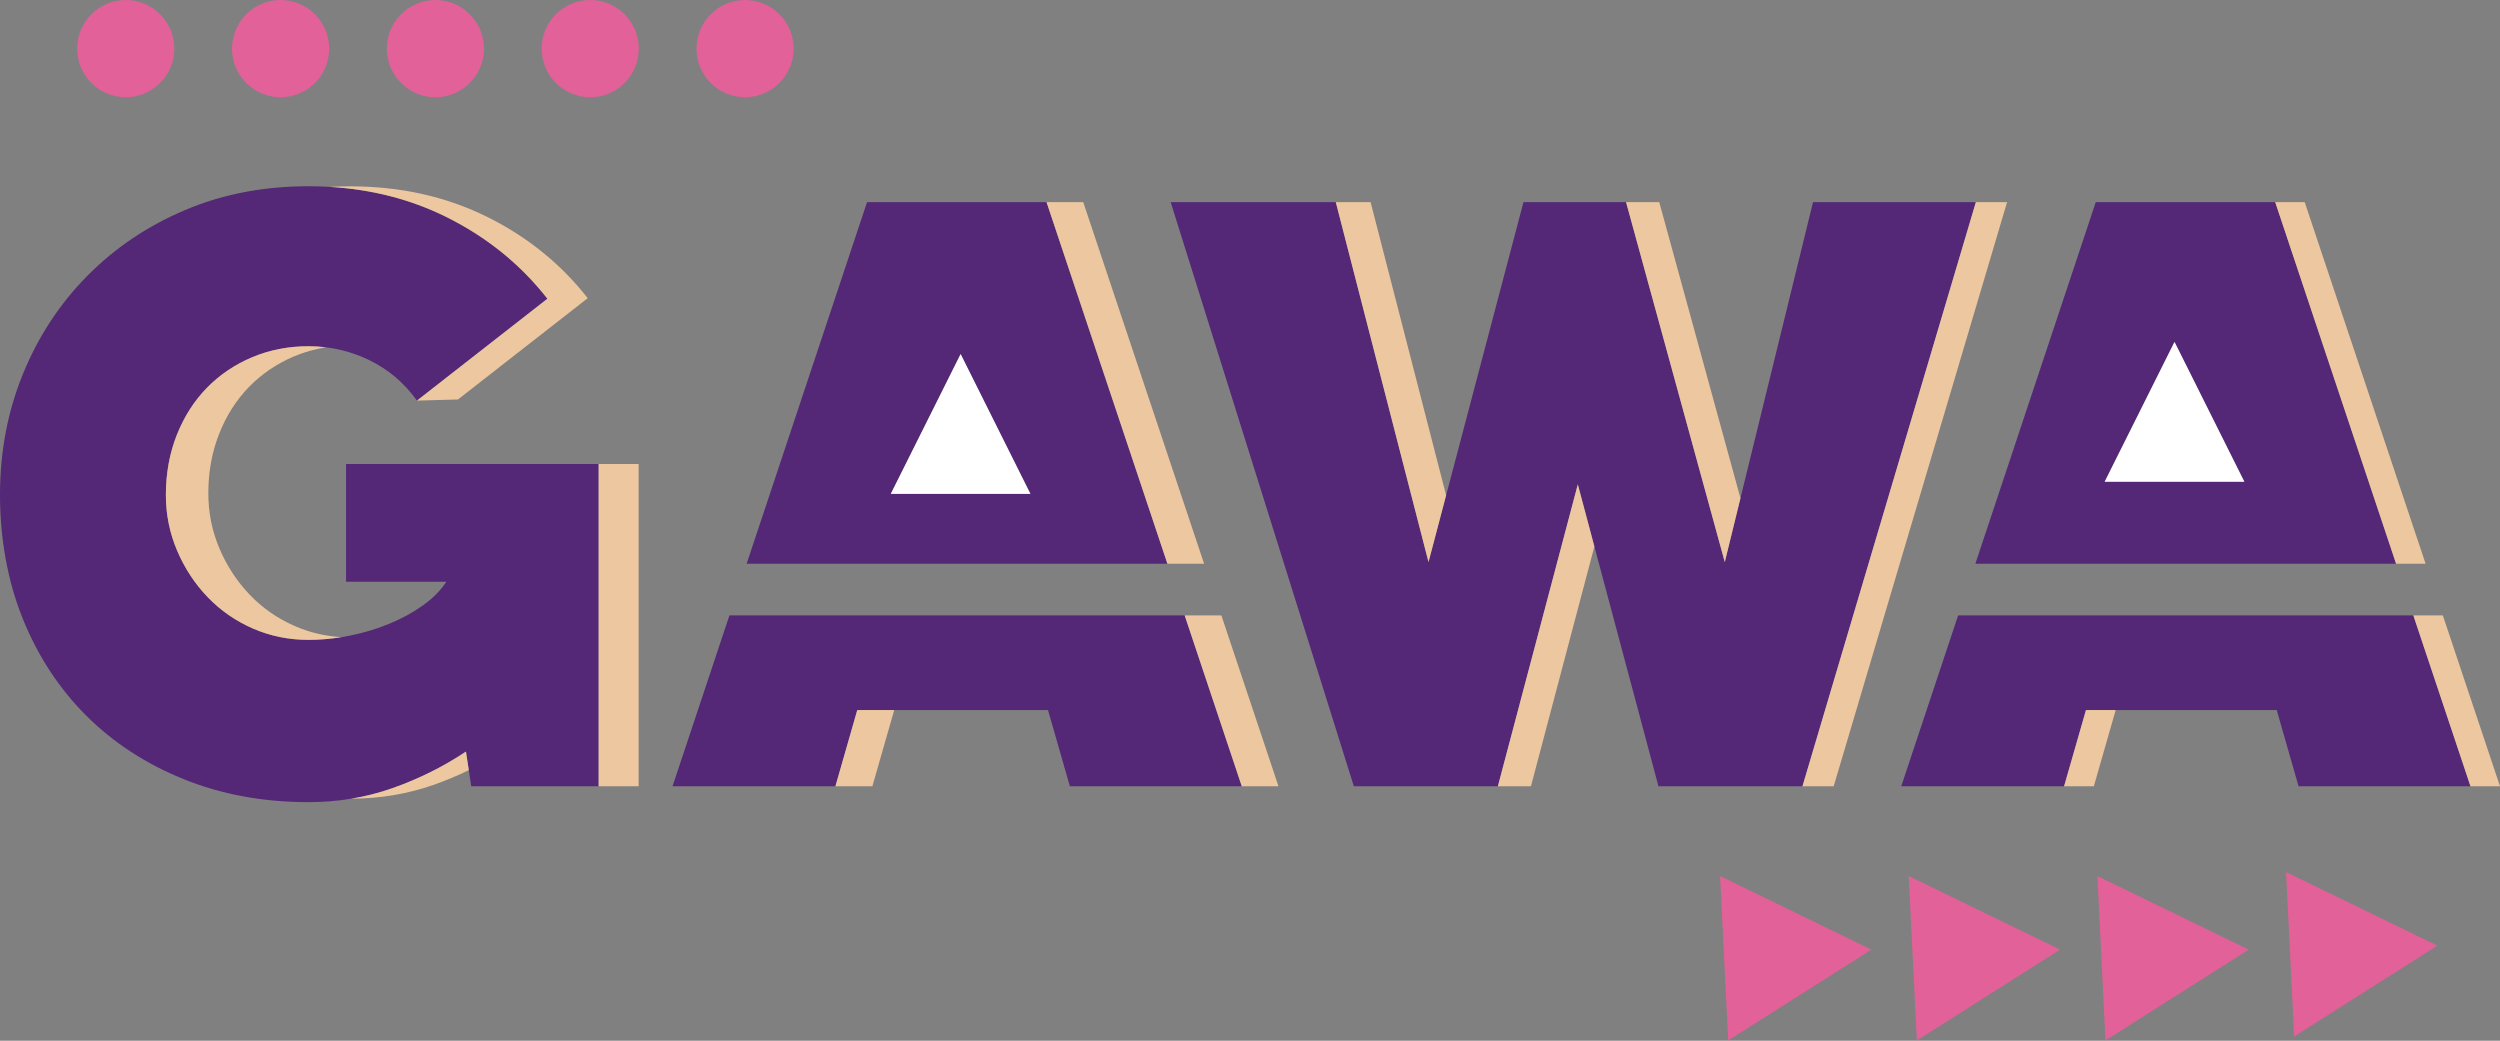 <svg width="454" height="189" viewBox="0 0 454 189" fill="none" xmlns="http://www.w3.org/2000/svg">
<rect x="0" y="0" width="454" height="189" fill="#808080" stroke="none"/>
<g clip-path="url(#clip0_1_26069)">
<path d="M62.843 105.648H81.055C79.958 107.291 78.504 108.755 76.675 110.033C74.847 111.31 72.817 112.408 70.584 113.319C68.344 114.238 65.971 114.947 63.466 115.445C62.991 115.539 62.509 115.632 62.034 115.702C60.004 116.037 57.997 116.2 55.997 116.2C52.442 116.2 49.089 115.515 45.938 114.145C42.788 112.774 40.049 110.874 37.723 108.452C35.397 106.037 33.545 103.226 32.176 100.025C30.807 96.825 30.122 93.445 30.122 89.886C30.122 85.953 30.784 82.324 32.106 78.983C33.429 75.65 35.257 72.799 37.583 70.416C39.909 68.041 42.648 66.196 45.798 64.872C48.949 63.548 52.349 62.878 55.997 62.878C57.087 62.878 58.16 62.94 59.21 63.073C61.956 63.415 64.586 64.194 67.091 65.417C70.561 67.107 73.431 69.552 75.719 72.753L80.27 69.194L99.407 54.249C94.475 47.941 88.29 42.965 80.853 39.305C74.489 36.182 67.511 34.391 59.91 33.939C58.627 33.861 57.32 33.822 55.997 33.822C47.876 33.822 40.415 35.263 33.615 38.144C26.816 41.018 20.904 44.997 15.886 50.067C10.86 55.137 6.963 61.079 4.178 67.885C1.393 74.692 0 82.028 0 89.886C0 97.744 1.369 105.485 4.108 112.291C6.846 119.097 10.681 124.969 15.606 129.907C20.538 134.836 26.451 138.699 33.343 141.487C40.228 144.275 47.782 145.669 55.997 145.669C58.666 145.669 61.248 145.467 63.761 145.046C66.344 144.626 68.841 143.987 71.269 143.13C76.061 141.44 80.511 139.229 84.618 136.487L85.132 139.86L85.575 142.788H108.712V84.263H62.843V105.648Z" fill="#542777"/>
<path d="M215.136 111.761H132.463L122.131 142.788H151.709L151.88 142.188L155.677 128.949H190.319L194.287 142.788H225.506L225.304 142.188L215.136 111.761Z" fill="#542777"/>
<path d="M329.247 36.703L316.068 90.47L313.221 102.081L295.289 36.703H276.665L262.615 89.948L259.417 102.081L242.575 36.703H212.592L245.858 142.788H272.013L272.168 142.188L286.529 87.962L289.54 99.239L301.178 142.788H327.325L327.504 142.188L358.817 36.703H329.247Z" fill="#542777"/>
<path d="M378.624 102.377H435.127L413.173 36.703H380.592L358.724 102.377H378.624ZM401.768 87.479H382.21L394.891 62.091L400.36 73.041L406.848 86.031L407.572 87.479H401.768Z" fill="#542777"/>
<path d="M448.438 142.188L438.262 111.761H355.596L345.265 142.788H374.835L375.006 142.188L378.811 128.949H413.453L417.421 142.788H448.64L448.438 142.188Z" fill="#542777"/>
<path d="M163.573 102.377H212.001L190.047 36.703H157.458L135.59 102.377H163.573ZM174.449 64.295L178.642 72.691L179.685 74.785L184.64 84.707L187.122 89.683H161.768L169.213 74.785L174.449 64.295Z" fill="#542777"/>
<path d="M22.833 17.663C27.703 17.663 31.655 13.706 31.655 8.831C31.655 3.956 27.711 0 22.833 0C17.955 0 14.011 3.956 14.011 8.831C14.011 13.706 17.963 17.663 22.833 17.663Z" fill="#E16198"/>
<path d="M50.956 17.663C55.826 17.663 59.778 13.706 59.778 8.831C59.778 3.956 55.826 0 50.956 0C46.086 0 42.134 3.956 42.134 8.831C42.134 13.706 46.086 17.663 50.956 17.663Z" fill="#E16198"/>
<path d="M79.072 17.663C83.942 17.663 87.894 13.706 87.894 8.831C87.894 3.956 83.942 0 79.072 0C74.201 0 70.249 3.956 70.249 8.831C70.249 13.706 74.201 17.663 79.072 17.663Z" fill="#E16198"/>
<path d="M107.187 17.663C112.057 17.663 116.009 13.706 116.009 8.831C116.009 3.956 112.057 0 107.187 0C102.317 0 98.365 3.956 98.365 8.831C98.365 13.706 102.317 17.663 107.187 17.663Z" fill="#E16198"/>
<path d="M135.302 17.663C140.172 17.663 144.124 13.706 144.124 8.831C144.124 3.956 140.172 0 135.302 0C130.432 0 126.48 3.956 126.48 8.831C126.48 13.706 130.432 17.663 135.302 17.663Z" fill="#E16198"/>
<path d="M416.611 188.206L416.534 188.276L442.626 171.727L415.149 158.363L416.611 188.206Z" fill="#E16198"/>
<path d="M313.836 188.93L313.758 189L339.85 172.451L312.365 159.087L313.836 188.93Z" fill="#E16198"/>
<path d="M348.097 188.93L348.019 189L374.112 172.451L346.626 159.087L348.097 188.93Z" fill="#E16198"/>
<path d="M382.35 188.93L382.272 189L408.365 172.451L380.888 159.087L382.35 188.93Z" fill="#E16198"/>
<path d="M108.712 84.263V142.788H115.978V84.263H108.712ZM88.275 39.289C80.876 35.66 72.638 33.838 63.567 33.838C62.33 33.838 61.116 33.869 59.91 33.939C67.511 34.391 74.489 36.182 80.853 39.305C88.29 42.965 94.475 47.941 99.407 54.249L75.719 72.753L83.171 72.543L106.728 54.148C101.819 47.879 95.673 42.926 88.275 39.289ZM84.618 136.487C80.511 139.229 76.061 141.44 71.269 143.13C68.841 143.987 66.344 144.626 63.761 145.046C69.044 145.023 74.038 144.182 78.745 142.531C80.946 141.752 83.078 140.864 85.132 139.86L84.618 136.487ZM53.562 113.701C50.427 112.338 47.704 110.453 45.394 108.047C43.075 105.64 41.239 102.845 39.878 99.667C38.517 96.49 37.832 93.126 37.832 89.582C37.832 85.673 38.493 82.067 39.808 78.749C41.123 75.432 42.943 72.589 45.254 70.23C47.572 67.87 50.295 66.024 53.422 64.708C55.266 63.937 57.195 63.384 59.21 63.073C58.16 62.94 57.087 62.878 55.997 62.878C52.349 62.878 48.949 63.548 45.798 64.872C42.648 66.196 39.909 68.041 37.583 70.416C35.257 72.799 33.429 75.65 32.106 78.983C30.784 82.324 30.122 85.953 30.122 89.886C30.122 93.445 30.807 96.825 32.176 100.025C33.545 103.226 35.397 106.037 37.723 108.452C40.049 110.874 42.788 112.774 45.938 114.145C49.089 115.515 52.442 116.2 55.997 116.2C57.997 116.2 60.004 116.037 62.034 115.702C59.062 115.539 56.239 114.869 53.562 113.701Z" fill="#EDC79F"/>
<path d="M155.677 128.949L151.709 142.788H158.423L162.391 128.949H155.677ZM221.803 111.761H215.136L225.506 142.788H232.173L221.803 111.761ZM196.714 36.703H190.047L212.001 102.377H218.668L196.714 36.703Z" fill="#EDC79F"/>
<path d="M248.899 36.703H242.575L259.417 102.081L262.615 89.948L248.899 36.703ZM286.529 87.962L272.013 142.788H278.018L289.54 99.239L286.529 87.962ZM301.318 36.703H295.289L313.221 102.081L316.068 90.47L301.318 36.703ZM358.817 36.703L327.325 142.788H332.997L364.488 36.703H358.817Z" fill="#EDC79F"/>
<path d="M378.81 128.949L374.835 142.788H380.242L384.209 128.949H378.81ZM443.622 111.761H438.262L448.64 142.788H454L443.622 111.761ZM418.533 36.703H413.173L435.127 102.377H440.487L418.533 36.703Z" fill="#EDC79F"/>
<path d="M187.122 89.683L174.449 64.295L161.768 89.683H187.122Z" fill="white"/>
<path d="M407.572 87.479L394.891 62.091L382.21 87.479H407.572Z" fill="white"/>
</g>
<defs>
<clipPath id="clip0_1_26069">
<rect width="454" height="189" fill="white"/>
</clipPath>
</defs>
</svg>
